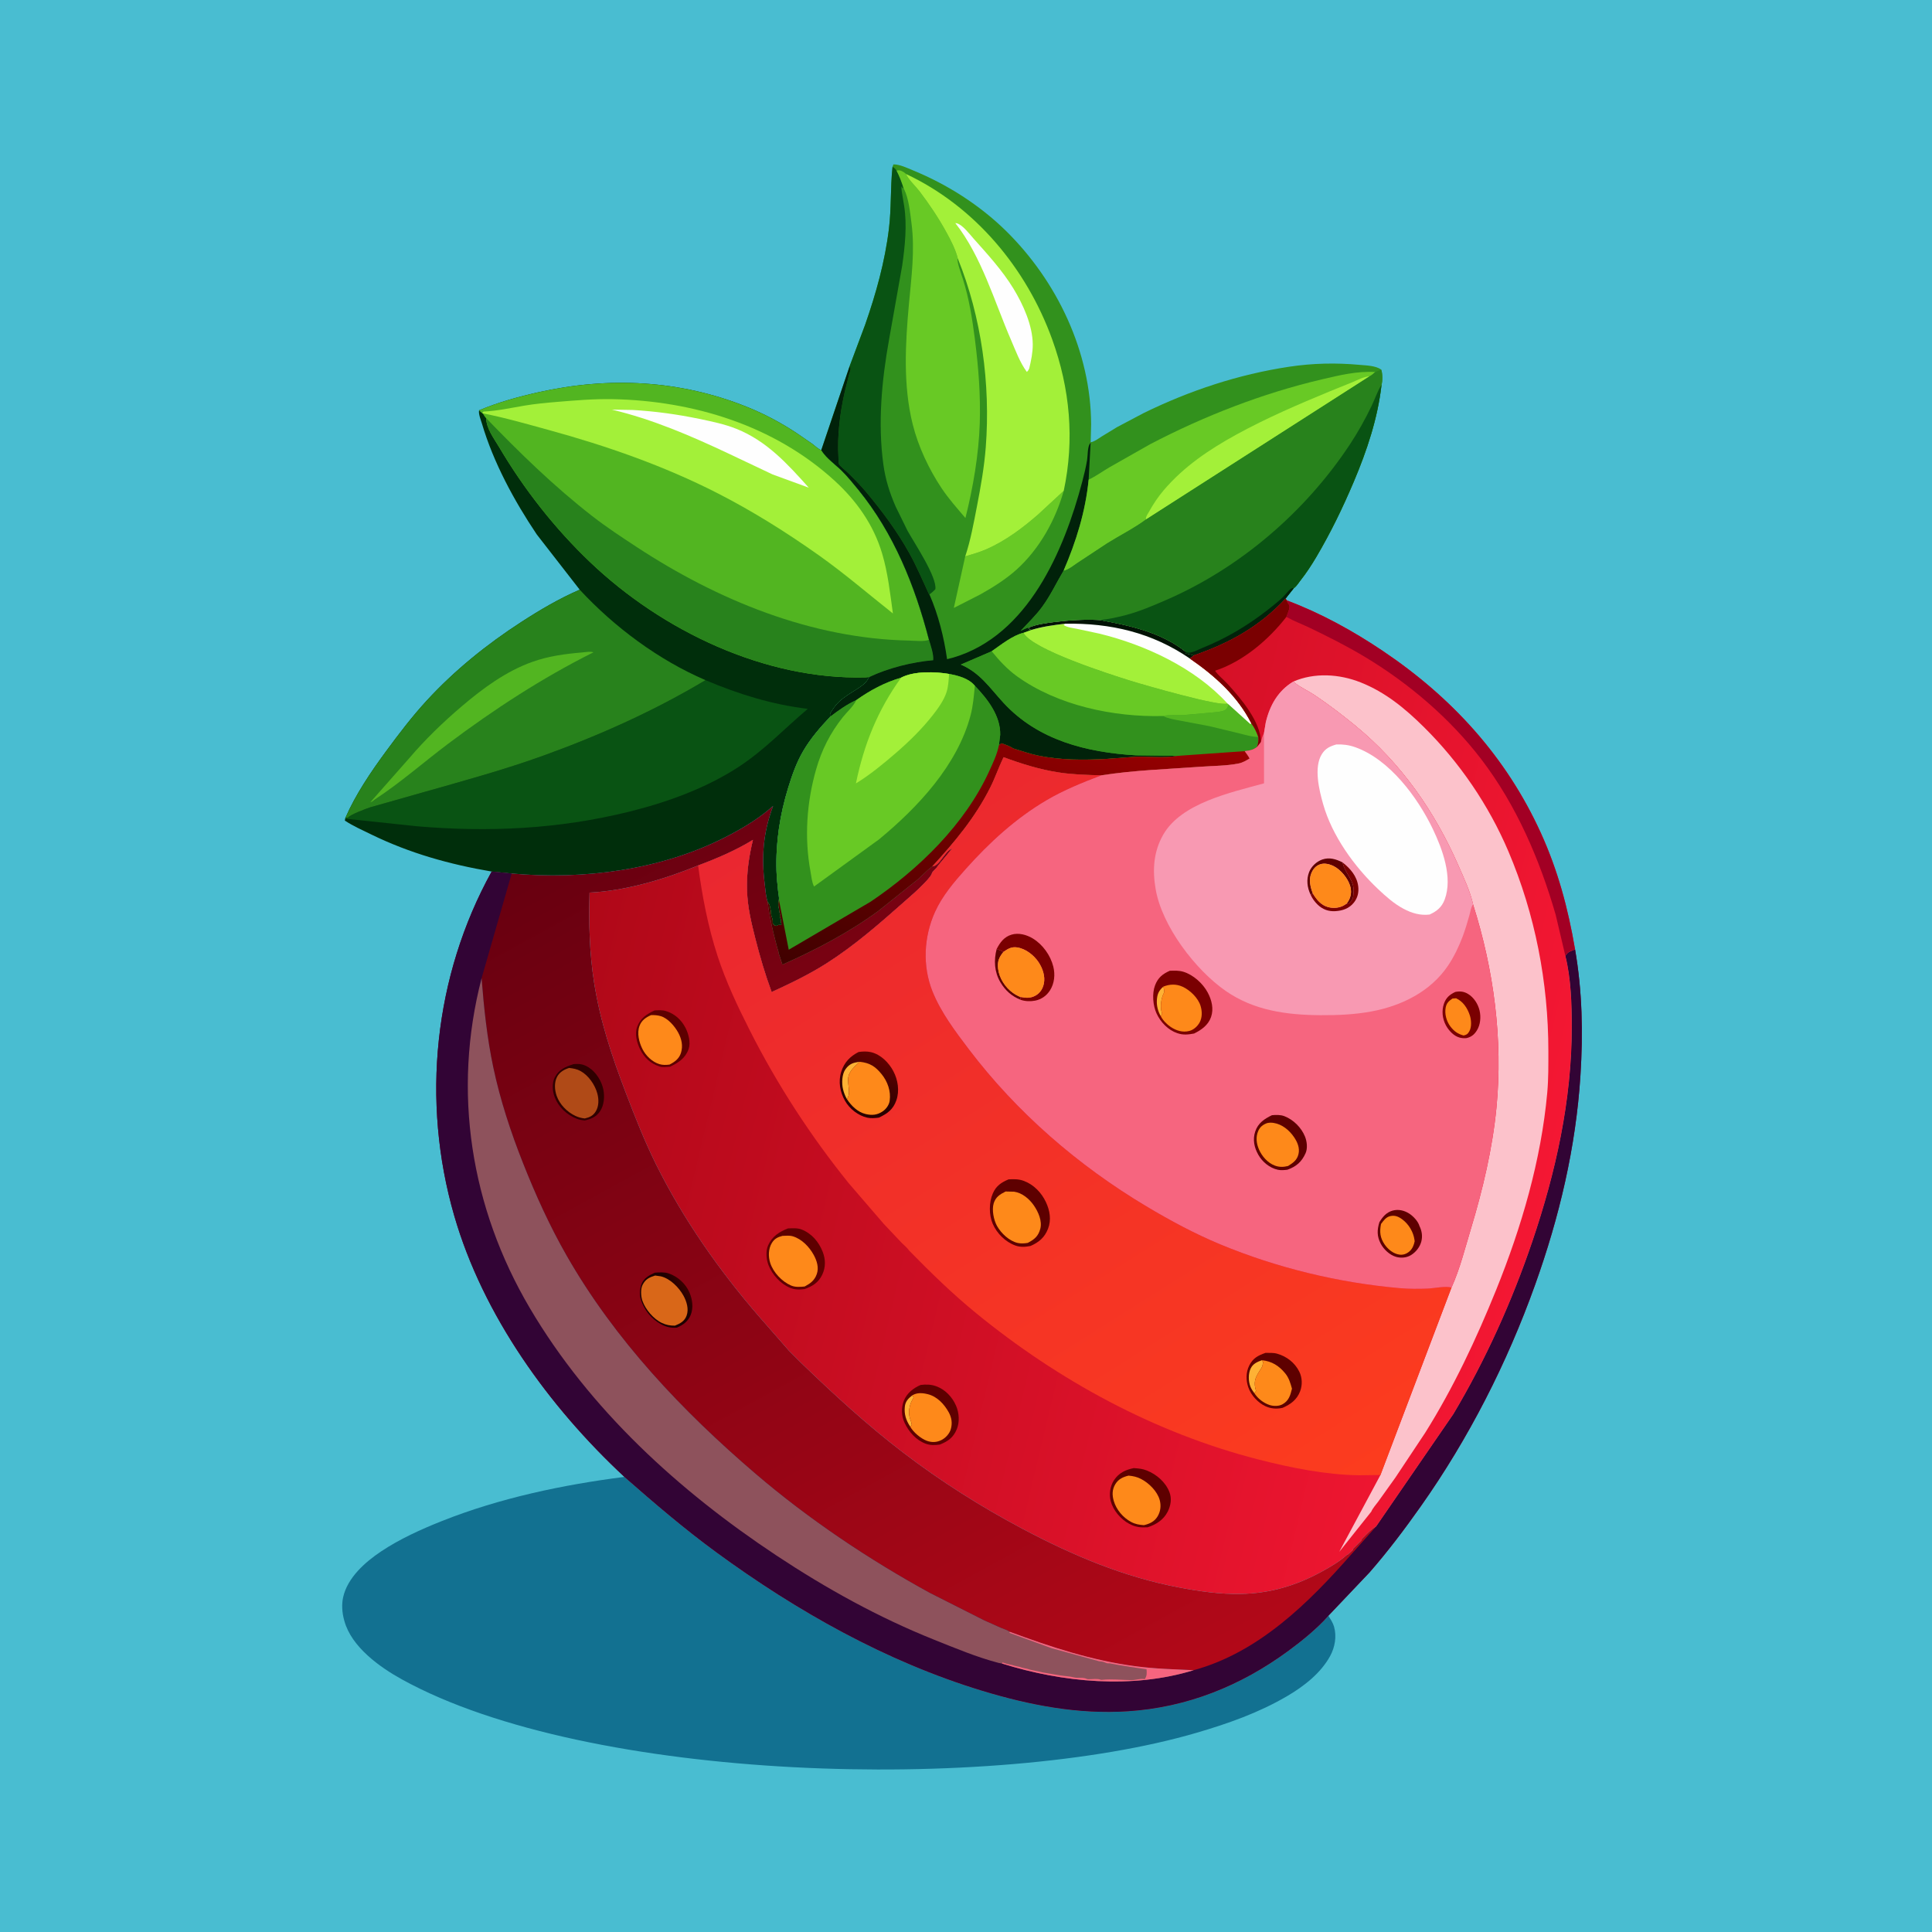 <svg version="1.1" xmlns="http://www.w3.org/2000/svg" style="display: block;" viewBox="0 0 2048 2048" width="1024" height="1024">
<defs>
	<linearGradient id="Gradient1" gradientUnits="userSpaceOnUse" x1="997.507" y1="1080.35" x2="1122.89" y2="726.51">
		<stop class="stop0" offset="0" stop-opacity="1" stop-color="rgb(64,1,0)"/>
		<stop class="stop1" offset="1" stop-opacity="1" stop-color="rgb(155,0,1)"/>
	</linearGradient>
	<linearGradient id="Gradient2" gradientUnits="userSpaceOnUse" x1="666.471" y1="860.467" x2="1189" y2="1815.82">
		<stop class="stop0" offset="0" stop-opacity="1" stop-color="rgb(104,0,16)"/>
		<stop class="stop1" offset="1" stop-opacity="1" stop-color="rgb(178,8,24)"/>
	</linearGradient>
	<linearGradient id="Gradient3" gradientUnits="userSpaceOnUse" x1="726.294" y1="1365.93" x2="716.776" y2="1372.32">
		<stop class="stop0" offset="0" stop-opacity="1" stop-color="rgb(55,0,0)"/>
		<stop class="stop1" offset="1" stop-opacity="1" stop-color="rgb(29,0,1)"/>
	</linearGradient>
	<linearGradient id="Gradient4" gradientUnits="userSpaceOnUse" x1="611.595" y1="1003.34" x2="1644.18" y2="1249.04">
		<stop class="stop0" offset="0" stop-opacity="1" stop-color="rgb(176,8,24)"/>
		<stop class="stop1" offset="1" stop-opacity="1" stop-color="rgb(244,23,51)"/>
	</linearGradient>
	<linearGradient id="Gradient5" gradientUnits="userSpaceOnUse" x1="1397.58" y1="1600.98" x2="903.009" y2="816.495">
		<stop class="stop0" offset="0" stop-opacity="1" stop-color="rgb(252,60,30)"/>
		<stop class="stop1" offset="1" stop-opacity="1" stop-color="rgb(234,39,48)"/>
	</linearGradient>
	<linearGradient id="Gradient6" gradientUnits="userSpaceOnUse" x1="914.461" y1="1166.37" x2="933.972" y2="1121.32">
		<stop class="stop0" offset="0" stop-opacity="1" stop-color="rgb(42,0,0)"/>
		<stop class="stop1" offset="1" stop-opacity="1" stop-color="rgb(98,0,0)"/>
	</linearGradient>
</defs>
<path transform="translate(0,0)" fill="rgb(73,189,209)" d="M -0 -0 L 2048 0 L 2048 2048 L -0 2048 L -0 -0 z"/>
<path transform="translate(0,0)" fill="rgb(18,113,145)" d="M 661.908 1565.56 C 693.622 1593.37 725.292 1620.5 759.376 1645.46 C 844.641 1707.89 939.389 1761.3 1040.8 1792.15 C 1091.41 1807.54 1142.62 1817.47 1195.71 1814 C 1258.37 1809.9 1315.09 1787.1 1365.5 1750.08 C 1380.36 1739.17 1395.88 1726.58 1408.16 1712.74 C 1410.41 1716.41 1412.98 1720.22 1414.16 1724.39 C 1417.09 1734.79 1415.07 1746.19 1409.98 1755.5 C 1399.93 1773.86 1381.88 1787.75 1364.13 1798.13 C 1334.1 1815.69 1302.04 1826.95 1268.79 1836.71 C 1053.01 1900.06 624.515 1889.76 426.062 1780.23 C 402.391 1767.17 372.693 1745.89 365.095 1718.44 L 364.712 1717 C 362.651 1709.58 362.046 1700.86 363.712 1693.28 C 368.293 1672.43 387.048 1655.87 404.041 1644.53 C 423.75 1631.37 446.57 1621.04 468.56 1612.31 C 529.886 1587.95 596.591 1573.93 661.908 1565.56 z"/>
<path transform="translate(0,0)" fill="rgb(0,46,11)" d="M 507.845 434.972 C 527.857 426.491 549.392 420.597 570.58 415.836 C 645.365 399.033 720.984 402.681 792.433 431.585 C 811.141 439.153 829.169 448.819 845.915 460.061 L 861.3 470.679 C 863.838 472.556 867.666 476.39 870.602 477.114 L 871.358 478.331 C 876.124 485.699 886.148 492.943 892.479 499.233 C 898.708 505.423 904.335 512.36 909.884 519.163 C 947.595 565.399 969.864 620.956 984.756 678.208 C 986.603 684.483 989.845 693.44 989.219 699.848 C 967.111 701.727 941.634 708.112 921.496 717.65 C 919.843 720.461 918.192 723.368 915.591 725.412 C 903.723 734.738 891.336 738.722 882.622 752.244 C 880.872 754.959 879.314 756.316 880.156 759.654 C 869.502 770.985 859.424 782.513 851.523 795.998 C 844.442 808.083 839.81 821.212 835.69 834.537 C 826.724 863.538 822.227 892.664 823.121 923.081 C 823.338 930.448 824.165 937.773 824.902 945.102 C 825.159 947.659 826.052 951.307 825.687 953.809 L 825.519 954.839 C 825.106 957.495 824.894 959.338 825.5 962 C 825.82 963.405 826.005 964.694 826.152 966.129 C 826.271 967.282 826.804 968.358 827 969.5 L 826.842 970.677 C 826.664 972.489 827.244 973.407 828 975 L 827.755 977 L 828.5 980 L 828 980.51 C 825.618 980.51 825.048 980.145 823 981.51 C 820.359 980.985 820.561 980.751 819 978.5 L 819.066 977.159 C 819.132 973.931 817.645 971.542 817.155 968.5 L 817.126 967.084 C 817.082 965.489 816.805 964.527 816.488 963 L 816.151 961.058 C 815.751 958.897 814.912 957.628 813.682 955.839 C 811.783 950.039 811.442 943.548 810.679 937.5 C 806.958 907.991 809.077 882.23 819.528 854.35 L 814.354 858.729 C 800.779 869.987 784.53 879.466 768.83 887.464 C 700.38 922.334 618.348 932.838 542.407 925.975 L 521.181 923.882 C 476.405 916.225 434.514 904.533 393.508 884.547 C 384.139 879.981 374.241 875.602 365.551 869.857 L 365.924 867.817 L 366.107 867.068 C 376.812 842.352 393.222 818.146 409.191 796.456 C 422.864 777.885 436.855 759.477 452.49 742.5 C 481.961 710.498 516.15 682.943 552.618 659.332 C 572.497 646.461 592.762 634.513 614.515 625.1 L 568.986 566.525 C 545.015 530.784 523.105 490.423 510.89 449.065 C 509.719 445.098 507.056 438.915 507.845 434.972 z"/>
<path transform="translate(0,0)" fill="rgb(9,83,19)" d="M 747.855 720.995 C 782.938 735.873 818.342 746.854 856.294 751.413 C 831.589 772.24 810.277 795.157 782.904 812.984 C 747.828 835.827 706.58 850.637 666.156 860.6 C 591.859 878.911 517.945 882.383 441.947 875.87 L 365.924 867.817 L 366.107 867.068 L 368.914 866.672 C 371.342 863.419 388.185 857.197 392.507 855.765 L 447.475 840.183 C 490.795 827.887 534.582 815.98 576.946 800.64 C 636.033 779.245 693.888 753.309 747.855 720.995 z"/>
<path transform="translate(0,0)" fill="rgb(40,130,28)" d="M 614.515 625.1 C 651.336 664.81 697.946 699.486 747.855 720.995 C 693.888 753.309 636.033 779.245 576.946 800.64 C 534.582 815.98 490.795 827.887 447.475 840.183 L 392.507 855.765 C 388.185 857.197 371.342 863.419 368.914 866.672 L 366.107 867.068 C 376.812 842.352 393.222 818.146 409.191 796.456 C 422.864 777.885 436.855 759.477 452.49 742.5 C 481.961 710.498 516.15 682.943 552.618 659.332 C 572.497 646.461 592.762 634.513 614.515 625.1 z"/>
<path transform="translate(0,0)" fill="rgb(82,181,33)" d="M 617.455 691.587 C 620.963 691.253 625.777 690.308 629.054 691.5 C 575.048 718.448 523.524 752.021 475.256 788.266 C 449.445 807.648 424.529 829.667 397.562 847.288 C 395.883 848.677 394.571 849.793 392.5 850.527 L 433.467 804.106 C 450.478 784.105 469.652 765.555 489.647 748.568 C 511.998 729.58 536.219 711.704 564.055 701.69 C 581.26 695.501 599.322 693.082 617.455 691.587 z"/>
<path transform="translate(0,0)" fill="rgb(82,181,33)" d="M 507.845 434.972 C 527.857 426.491 549.392 420.597 570.58 415.836 C 645.365 399.033 720.984 402.681 792.433 431.585 C 811.141 439.153 829.169 448.819 845.915 460.061 L 861.3 470.679 C 863.838 472.556 867.666 476.39 870.602 477.114 L 871.358 478.331 C 876.124 485.699 886.148 492.943 892.479 499.233 C 898.708 505.423 904.335 512.36 909.884 519.163 C 947.595 565.399 969.864 620.956 984.756 678.208 C 986.603 684.483 989.845 693.44 989.219 699.848 C 967.111 701.727 941.634 708.112 921.496 717.65 L 917.484 718.034 C 810.891 720.917 701.929 668.595 625.787 596.121 C 588.163 560.309 555.544 518.677 529.129 474 C 523.549 464.562 515.626 454.463 515.319 443.215 C 514.326 442.724 512.429 439.217 511.689 438.14 L 511.1 437.86 C 509.835 437.149 508.876 435.985 507.845 434.972 z"/>
<path transform="translate(0,0)" fill="rgb(40,130,28)" d="M 515.319 443.215 C 551.02 480.195 587.205 515.52 627.886 547.149 C 642.955 558.864 659.051 569.444 675 579.908 C 760.702 636.135 860.177 676.984 963.872 679.042 C 969.528 679.154 979.728 680.43 984.756 678.208 C 986.603 684.483 989.845 693.44 989.219 699.848 C 967.111 701.727 941.634 708.112 921.496 717.65 L 917.484 718.034 C 810.891 720.917 701.929 668.595 625.787 596.121 C 588.163 560.309 555.544 518.677 529.129 474 C 523.549 464.562 515.626 454.463 515.319 443.215 z"/>
<path transform="translate(0,0)" fill="rgb(163,240,57)" d="M 511.1 437.86 L 512.533 436.271 C 527.039 435.634 541.623 432.383 555.938 429.984 C 567.289 428.081 579.073 426.973 590.555 426.024 C 609.973 424.418 629.946 422.732 649.443 423.119 C 734.921 424.816 820.625 450.986 884.705 509.563 C 907.972 530.832 925.953 556.167 935.06 586.634 C 941.241 607.311 943.566 628.981 946.514 650.299 C 920.225 629.464 894.751 607.543 867.34 588.171 C 833.417 564.197 798.085 541.994 761.094 523.066 C 704.018 493.86 642.957 472.588 581.237 455.692 C 558.161 449.375 535.185 442.728 511.689 438.14 L 511.1 437.86 z"/>
<path transform="translate(0,0)" fill="rgb(254,254,254)" d="M 648.53 434.199 L 670.452 434.578 C 694.182 435.904 718.022 439.196 741.276 444.028 C 754.478 446.772 768.049 449.555 780.606 454.576 C 812.777 467.439 834.805 491.771 857.351 516.965 L 819 502.932 L 772.291 480.802 C 732.344 461.989 691.63 444.405 648.53 434.199 z"/>
<path transform="translate(0,0)" fill="rgb(50,145,29)" d="M 946.126 176.853 L 947.026 174.247 C 953.821 174.193 961.839 178.132 968.111 180.71 C 1004.11 195.501 1038.43 217.325 1066.25 244.629 C 1120.59 297.955 1156.39 373.11 1156.65 450 L 1156.17 468.828 C 1160.42 468.031 1164.18 465.019 1167.77 462.726 L 1184.23 452.701 L 1212.37 437.834 C 1260.98 414.021 1312.91 396.831 1366.5 388.764 C 1391.62 384.983 1416.28 384.468 1441.57 386.786 C 1448.41 387.414 1458.42 387.6 1464.08 391.779 C 1465.63 395.492 1465.73 403.97 1464.49 407.754 C 1460.5 443.345 1448.94 477.817 1435.03 510.676 C 1423.35 538.241 1410.6 564.562 1395.38 590.354 C 1390.22 599.088 1384.71 607.475 1378.44 615.457 C 1376.67 617.71 1374.5 621.152 1372.3 622.94 L 1371.59 623.345 L 1362.74 634.502 C 1335.23 664.071 1303.63 681.555 1265.71 694.637 L 1261.44 698.164 C 1287.68 716.257 1312.01 737.946 1326.47 766.793 C 1329.78 771.213 1332.02 775.972 1333.85 781.163 C 1334.26 785.24 1333.76 787.279 1332.74 791.117 L 1332.66 791.734 C 1328.22 795.091 1324.76 795.607 1319.45 796.231 C 1321.34 798.779 1323.15 801.23 1324.65 804.034 C 1320.93 806.257 1317.35 808.436 1313.05 809.309 C 1300.33 811.891 1286.17 811.793 1273.19 812.744 C 1238.2 815.308 1202.08 816.402 1167.46 821.875 C 1152.3 821.471 1137.23 821.115 1122.2 818.804 C 1102.09 815.709 1082.87 809.675 1063.84 802.66 L 1063.06 804.275 C 1058.28 814.37 1054.72 824.863 1049.65 834.921 C 1033.61 866.804 1012.15 892.345 988.268 918.432 L 987.04 919.337 C 980.487 924.257 975.275 930.683 968.712 935.5 L 931 965.667 C 899.419 988.682 865.082 1006.7 829.431 1022.47 L 825.372 1010.19 C 825.44 1008.69 824.322 1006.11 823.912 1004.59 L 820.062 989.56 C 817.446 978.383 815.136 967.235 813.682 955.839 C 814.912 957.628 815.751 958.897 816.151 961.058 L 816.488 963 C 816.805 964.527 817.082 965.489 817.126 967.084 L 817.155 968.5 C 817.645 971.542 819.132 973.931 819.066 977.159 L 819 978.5 C 820.561 980.751 820.359 980.985 823 981.51 C 825.048 980.145 825.618 980.51 828 980.51 L 828.5 980 L 827.755 977 L 828 975 C 827.244 973.407 826.664 972.489 826.842 970.677 L 827 969.5 C 826.804 968.358 826.271 967.282 826.152 966.129 C 826.005 964.694 825.82 963.405 825.5 962 C 824.894 959.338 825.106 957.495 825.519 954.839 L 825.687 953.809 C 826.052 951.307 825.159 947.659 824.902 945.102 C 824.165 937.773 823.338 930.448 823.121 923.081 C 822.227 892.664 826.724 863.538 835.69 834.537 C 839.81 821.212 844.442 808.083 851.523 795.998 C 859.424 782.513 869.502 770.985 880.156 759.654 C 879.314 756.316 880.872 754.959 882.622 752.244 C 891.336 738.722 903.723 734.738 915.591 725.412 C 918.192 723.368 919.843 720.461 921.496 717.65 C 941.634 708.112 967.111 701.727 989.219 699.848 C 989.845 693.44 986.603 684.483 984.756 678.208 C 969.864 620.956 947.595 565.399 909.884 519.163 C 904.335 512.36 898.708 505.423 892.479 499.233 C 886.148 492.943 876.124 485.699 871.358 478.331 L 870.602 477.114 L 900.632 388.208 L 917.082 344.251 C 928.649 311.084 938.052 277.489 942.302 242.529 C 944.923 220.967 943.809 199.417 946.001 177.987 L 946.126 176.853 z"/>
<path transform="translate(0,0)" fill="rgb(104,201,37)" d="M 1127.62 520.259 C 1118.74 551.493 1102.02 581.66 1077.81 603.607 C 1066.47 613.882 1052.38 622.781 1039 630.202 L 1011.1 644.433 L 1023.18 589.793 C 1031.11 587.38 1038.65 585.347 1046.27 581.956 C 1066.16 573.112 1084.18 559.6 1100.5 545.353 L 1127.62 520.259 z"/>
<path transform="translate(0,0)" fill="rgb(9,83,19)" d="M 946.126 176.853 C 948.163 178.031 949.092 178.843 950.369 180.822 C 953.547 186.965 955.795 192.795 957.828 199.423 L 956.986 199.471 L 955.51 197.5 C 955.485 199.393 955.758 201.283 955.919 203.17 L 958.403 218.105 C 961.689 238.782 959.284 260.93 956.379 281.5 L 942.402 360.188 C 934.658 403.276 930.423 448.632 936.38 492.208 C 938.573 508.254 943.016 522.33 949.5 537.147 L 961.965 562.523 C 968.74 574.853 993.591 611.844 991.5 624.671 C 989.492 626.664 987.546 628.483 985.258 630.169 L 984.838 629.988 C 977.984 615.284 971.673 600.167 963.73 586 C 950.85 563.027 935.606 542.474 918.788 522.283 C 912.602 514.856 905.831 507.971 898.934 501.21 C 896.276 498.604 891.194 494.886 889.307 491.854 C 888.769 490.99 888.86 486.11 888.792 484.942 C 887.44 461.973 890.291 438.8 895.264 416.408 L 899.955 397.511 C 900.392 395.843 901.768 392.496 901.676 391 C 901.614 390.008 900.98 389.139 900.632 388.208 L 917.082 344.251 C 928.649 311.084 938.052 277.489 942.302 242.529 C 944.923 220.967 943.809 199.417 946.001 177.987 L 946.126 176.853 z"/>
<path transform="translate(0,0)" fill="rgb(1,34,10)" d="M 900.632 388.208 C 900.98 389.139 901.614 390.008 901.676 391 C 901.768 392.496 900.392 395.843 899.955 397.511 L 895.264 416.408 C 890.291 438.8 887.44 461.973 888.792 484.942 C 888.86 486.11 888.769 490.99 889.307 491.854 C 891.194 494.886 896.276 498.604 898.934 501.21 C 905.831 507.971 912.602 514.856 918.788 522.283 C 935.606 542.474 950.85 563.027 963.73 586 C 971.673 600.167 977.984 615.284 984.838 629.988 L 985.258 630.169 C 994.587 651.423 1000.73 675.798 1003.93 698.76 L 1010.5 697.053 C 1089.76 673.666 1128.03 583.529 1147.26 510.5 C 1149.24 502.951 1151.13 495.281 1152.38 487.571 C 1153.13 482.926 1152.75 474.112 1155.29 470.338 L 1156.1 469.441 L 1154.01 508.467 C 1150.71 542.162 1140.78 574.04 1127.42 605.025 C 1119.71 617.921 1113.62 631.237 1104.63 643.431 C 1097.77 652.745 1089.7 660.334 1081.91 668.772 C 1084.32 667.712 1087.99 665.556 1090.51 665.233 L 1091.53 667.405 L 1093.71 667.642 L 1084.93 670.843 C 1073.74 673.348 1060.71 683.781 1051.24 690.369 L 1018.49 704.482 C 1038.88 713.145 1049.13 729.132 1063.65 744.905 C 1100.4 784.83 1151.87 797.58 1204.4 800.697 L 1248.47 801.24 C 1234.1 803.739 1218.07 801.813 1203.5 802.193 L 1172.99 804.481 C 1148.68 805.82 1124.45 805.881 1100.5 800.964 C 1091.4 799.094 1083.07 796.059 1074.21 793.431 C 1070.34 790.904 1065.89 789.3 1061.5 787.954 L 1058.87 790.001 L 1060.25 778.981 C 1060.76 758.805 1046.77 740.88 1033.38 726.929 C 1026.83 719.025 1015.72 716.217 1006.06 714.416 C 991.252 711.894 968.743 711.216 955.227 718.362 C 937.781 723.468 922.453 731.71 907.647 742.189 C 897.976 746.451 888.549 753.269 880.156 759.654 C 879.314 756.316 880.872 754.959 882.622 752.244 C 891.336 738.722 903.723 734.738 915.591 725.412 C 918.192 723.368 919.843 720.461 921.496 717.65 C 941.634 708.112 967.111 701.727 989.219 699.848 C 989.845 693.44 986.603 684.483 984.756 678.208 C 969.864 620.956 947.595 565.399 909.884 519.163 C 904.335 512.36 898.708 505.423 892.479 499.233 C 886.148 492.943 876.124 485.699 871.358 478.331 L 870.602 477.114 L 900.632 388.208 z"/>
<path transform="translate(0,0)" fill="rgb(104,201,37)" d="M 1154.01 508.467 C 1161.45 504.94 1168.66 499.77 1175.75 495.539 L 1219.17 470.898 C 1276.47 440.98 1338.32 416.895 1401.3 402.129 C 1419.71 397.811 1438.84 393.149 1457.89 394.371 C 1456.2 395.69 1453.79 398.161 1451.85 398.89 L 1214.86 550.643 C 1202.19 560.039 1187.15 567.523 1173.71 575.95 L 1142.14 596.772 C 1138.09 599.443 1132.3 604.344 1127.42 605.025 C 1140.78 574.04 1150.71 542.162 1154.01 508.467 z"/>
<path transform="translate(0,0)" fill="rgb(163,240,57)" d="M 1214.86 550.643 L 1214.73 549.798 C 1214.7 547.341 1216.89 544.424 1218.05 542.346 C 1222.64 534.151 1227.57 526.693 1233.67 519.546 C 1255.08 494.445 1282.01 476.352 1310.65 460.641 C 1342.83 442.991 1376.44 428.537 1410.32 414.56 L 1433.65 405.124 C 1439.67 402.552 1445.21 399.417 1451.85 398.89 L 1214.86 550.643 z"/>
<path transform="translate(0,0)" fill="rgb(104,201,37)" d="M 950.369 180.822 C 953.512 180.11 954.847 180.701 957.692 182.314 C 958.706 182.888 959.587 183.701 960.463 184.456 C 962.89 190.361 970.499 197.271 974.526 202.55 C 985.188 216.524 995.084 231.352 1003.52 246.783 C 1008.07 255.104 1013.05 264.767 1015.29 273.996 C 1013.56 275.934 1019.66 292.467 1020.78 296 C 1027.26 316.384 1030.72 338.331 1033.42 359.5 C 1037.2 389.198 1039.54 418.516 1038.6 448.5 C 1037.57 481.519 1031.45 517.153 1023.39 549.133 C 1014.71 538.91 1005.76 528.914 998.28 517.74 C 984.722 497.484 973.394 473.417 967.5 449.775 C 957.188 408.412 959.68 364.155 963.526 322.159 C 966.152 293.481 969.979 265.297 966.197 236.5 C 964.692 225.043 963.406 210.602 958.278 200.302 L 957.828 199.423 C 955.795 192.795 953.547 186.965 950.369 180.822 z"/>
<path transform="translate(0,0)" fill="rgb(163,240,57)" d="M 960.463 184.456 C 1033.59 218.831 1088.14 284.48 1115.38 359.802 C 1134.23 411.893 1139.19 465.926 1127.62 520.259 L 1100.5 545.353 C 1084.18 559.6 1066.16 573.112 1046.27 581.956 C 1038.65 585.347 1031.11 587.38 1023.18 589.793 C 1028.79 573.095 1032.2 554.305 1035.55 537 C 1039.61 516.024 1043.33 495.198 1044.97 473.87 C 1050.08 407.402 1040.45 335.904 1015.29 273.996 C 1013.05 264.767 1008.07 255.104 1003.52 246.783 C 995.084 231.352 985.188 216.524 974.526 202.55 C 970.499 197.271 962.89 190.361 960.463 184.456 z"/>
<path transform="translate(0,0)" fill="rgb(254,254,254)" d="M 1012.68 236.5 L 1014.3 236.705 C 1020.49 238.397 1027.7 248.065 1031.98 252.864 C 1046.92 269.625 1062.53 286.66 1074.26 305.87 C 1084.55 322.728 1094.61 344.934 1094.76 365 C 1094.82 373.711 1093.05 382.139 1091.02 390.553 C 1090.24 392.324 1089.98 392.881 1088.5 394.228 C 1081.2 384.434 1076.48 371.39 1071.66 360.246 C 1054.06 319.559 1040.34 271.497 1012.68 236.5 z"/>
<path transform="translate(0,0)" fill="rgb(50,145,29)" d="M 1090.51 665.233 C 1098.79 661.816 1109.05 660.435 1117.88 659.343 C 1133.98 657.353 1149.7 656.452 1165.88 657.263 C 1197.84 663.085 1230.63 670.121 1256.86 690.824 L 1256.56 692.511 L 1265.71 694.637 L 1261.44 698.164 C 1287.68 716.257 1312.01 737.946 1326.47 766.793 C 1329.78 771.213 1332.02 775.972 1333.85 781.163 C 1334.26 785.24 1333.76 787.279 1332.74 791.117 L 1332.66 791.734 C 1328.22 795.091 1324.76 795.607 1319.45 796.231 L 1248.47 801.24 L 1204.4 800.697 C 1151.87 797.58 1100.4 784.83 1063.65 744.905 C 1049.13 729.132 1038.88 713.145 1018.49 704.482 L 1051.24 690.369 C 1060.71 683.781 1073.74 673.348 1084.93 670.843 L 1093.71 667.642 L 1091.53 667.405 L 1090.51 665.233 z"/>
<path transform="translate(0,0)" fill="rgb(82,181,33)" d="M 1232.81 759.003 C 1239.49 757.407 1248.06 758.288 1255 757.961 L 1283.85 755.4 C 1288.29 754.877 1293.9 754.781 1298 753.03 C 1300.64 751.902 1301.49 749.209 1302.47 746.755 L 1325.39 767.462 L 1326.47 766.793 C 1329.78 771.213 1332.02 775.972 1333.85 781.163 C 1327.25 781.255 1320.93 779.194 1314.57 777.622 L 1282 769.762 L 1250.56 763.835 C 1244.59 762.682 1238.26 761.767 1232.81 759.003 z"/>
<path transform="translate(0,0)" fill="rgb(104,201,37)" d="M 1084.93 670.843 C 1094.24 688.635 1176.95 714.926 1198.23 721.585 C 1210.82 725.526 1293.54 749.507 1301.15 745.734 L 1302.47 746.755 C 1301.49 749.209 1300.64 751.902 1298 753.03 C 1293.9 754.781 1288.29 754.877 1283.85 755.4 L 1255 757.961 C 1248.06 758.288 1239.49 757.407 1232.81 759.003 C 1180.36 760.356 1120.96 747.818 1078 716.864 C 1067.9 709.59 1059.04 700.016 1051.24 690.369 C 1060.71 683.781 1073.74 673.348 1084.93 670.843 z"/>
<path transform="translate(0,0)" fill="rgb(163,240,57)" d="M 1090.51 665.233 C 1098.79 661.816 1109.05 660.435 1117.88 659.343 C 1133.98 657.353 1149.7 656.452 1165.88 657.263 C 1197.84 663.085 1230.63 670.121 1256.86 690.824 L 1256.56 692.511 L 1265.71 694.637 L 1261.44 698.164 C 1287.68 716.257 1312.01 737.946 1326.47 766.793 L 1325.39 767.462 L 1302.47 746.755 L 1301.15 745.734 C 1293.54 749.507 1210.82 725.526 1198.23 721.585 C 1176.95 714.926 1094.24 688.635 1084.93 670.843 L 1093.71 667.642 L 1091.53 667.405 L 1090.51 665.233 z"/>
<path transform="translate(0,0)" fill="rgb(254,254,254)" d="M 1090.51 665.233 C 1098.79 661.816 1109.05 660.435 1117.88 659.343 C 1133.98 657.353 1149.7 656.452 1165.88 657.263 C 1197.84 663.085 1230.63 670.121 1256.86 690.824 L 1256.56 692.511 L 1265.71 694.637 L 1261.44 698.164 C 1287.68 716.257 1312.01 737.946 1326.47 766.793 L 1325.39 767.462 L 1302.47 746.755 L 1301.15 745.734 C 1266.83 708.079 1214.08 683.525 1165.25 671.65 L 1141.61 666.585 C 1137.22 665.715 1131.26 665.07 1127.5 662.593 L 1129.03 661.148 C 1116.88 662.625 1105.47 664.099 1093.71 667.642 L 1091.53 667.405 L 1090.51 665.233 z"/>
<path transform="translate(0,0)" fill="rgb(2,18,5)" d="M 1090.51 665.233 C 1098.79 661.816 1109.05 660.435 1117.88 659.343 C 1133.98 657.353 1149.7 656.452 1165.88 657.263 C 1197.84 663.085 1230.63 670.121 1256.86 690.824 L 1256.56 692.511 L 1265.71 694.637 L 1261.44 698.164 C 1221.26 670.573 1177.21 660.307 1129.03 661.148 C 1116.88 662.625 1105.47 664.099 1093.71 667.642 L 1091.53 667.405 L 1090.51 665.233 z"/>
<path transform="translate(0,0)" fill="rgb(40,130,28)" d="M 1464.08 391.779 C 1465.63 395.492 1465.73 403.97 1464.49 407.754 C 1460.5 443.345 1448.94 477.817 1435.03 510.676 C 1423.35 538.241 1410.6 564.562 1395.38 590.354 C 1390.22 599.088 1384.71 607.475 1378.44 615.457 C 1376.67 617.71 1374.5 621.152 1372.3 622.94 L 1371.59 623.345 L 1362.74 634.502 C 1335.23 664.071 1303.63 681.555 1265.71 694.637 L 1256.56 692.511 L 1256.86 690.824 C 1230.63 670.121 1197.84 663.085 1165.88 657.263 C 1149.7 656.452 1133.98 657.353 1117.88 659.343 C 1109.05 660.435 1098.79 661.816 1090.51 665.233 C 1087.99 665.556 1084.32 667.712 1081.91 668.772 C 1089.7 660.334 1097.77 652.745 1104.63 643.431 C 1113.62 631.237 1119.71 617.921 1127.42 605.025 C 1132.3 604.344 1138.09 599.443 1142.14 596.772 L 1173.71 575.95 C 1187.15 567.523 1202.19 560.039 1214.86 550.643 L 1451.85 398.89 C 1453.79 398.161 1456.2 395.69 1457.89 394.371 L 1464.08 391.779 z"/>
<path transform="translate(0,0)" fill="rgb(9,83,19)" d="M 1165.88 657.263 C 1175.22 656.395 1183.91 654.472 1193 652.104 C 1207.86 648.236 1221.94 642.162 1236 636.072 C 1314.5 602.072 1383.59 542.655 1430.79 471.334 C 1439.4 458.333 1447.19 444.416 1453.92 430.359 C 1457.34 423.233 1460 415.234 1464.04 408.488 L 1464.49 407.754 C 1460.5 443.345 1448.94 477.817 1435.03 510.676 C 1423.35 538.241 1410.6 564.562 1395.38 590.354 C 1390.22 599.088 1384.71 607.475 1378.44 615.457 C 1376.67 617.71 1374.5 621.152 1372.3 622.94 L 1371.59 623.345 L 1362.74 634.502 C 1335.23 664.071 1303.63 681.555 1265.71 694.637 L 1256.56 692.511 L 1256.86 690.824 C 1230.63 670.121 1197.84 663.085 1165.88 657.263 z"/>
<path transform="translate(0,0)" fill="rgb(1,34,10)" d="M 1256.86 690.824 L 1258.17 691.776 C 1263.1 692.682 1269.41 688.904 1274 687.07 C 1299.48 676.879 1322.57 663.157 1344.21 646.189 C 1349.59 641.968 1354.99 637.621 1359.99 632.948 C 1362.17 630.906 1366.57 624.906 1368.93 623.827 C 1369.75 623.454 1370.7 623.505 1371.59 623.345 L 1362.74 634.502 C 1335.23 664.071 1303.63 681.555 1265.71 694.637 L 1256.56 692.511 L 1256.86 690.824 z"/>
<path transform="translate(0,0)" fill="rgb(50,145,29)" d="M 955.227 718.362 C 968.743 711.216 991.252 711.894 1006.06 714.416 C 1015.72 716.217 1026.83 719.025 1033.38 726.929 C 1046.77 740.88 1060.76 758.805 1060.25 778.981 L 1058.87 790.001 L 1061.5 787.954 C 1065.89 789.3 1070.34 790.904 1074.21 793.431 C 1083.07 796.059 1091.4 799.094 1100.5 800.964 C 1124.45 805.881 1148.68 805.82 1172.99 804.481 L 1203.5 802.193 C 1218.07 801.813 1234.1 803.739 1248.47 801.24 L 1319.45 796.231 C 1321.34 798.779 1323.15 801.23 1324.65 804.034 C 1320.93 806.257 1317.35 808.436 1313.05 809.309 C 1300.33 811.891 1286.17 811.793 1273.19 812.744 C 1238.2 815.308 1202.08 816.402 1167.46 821.875 C 1152.3 821.471 1137.23 821.115 1122.2 818.804 C 1102.09 815.709 1082.87 809.675 1063.84 802.66 L 1063.06 804.275 C 1058.28 814.37 1054.72 824.863 1049.65 834.921 C 1033.61 866.804 1012.15 892.345 988.268 918.432 L 987.04 919.337 C 980.487 924.257 975.275 930.683 968.712 935.5 L 931 965.667 C 899.419 988.682 865.082 1006.7 829.431 1022.47 L 825.372 1010.19 C 825.44 1008.69 824.322 1006.11 823.912 1004.59 L 820.062 989.56 C 817.446 978.383 815.136 967.235 813.682 955.839 C 814.912 957.628 815.751 958.897 816.151 961.058 L 816.488 963 C 816.805 964.527 817.082 965.489 817.126 967.084 L 817.155 968.5 C 817.645 971.542 819.132 973.931 819.066 977.159 L 819 978.5 C 820.561 980.751 820.359 980.985 823 981.51 C 825.048 980.145 825.618 980.51 828 980.51 L 828.5 980 L 827.755 977 L 828 975 C 827.244 973.407 826.664 972.489 826.842 970.677 L 827 969.5 C 826.804 968.358 826.271 967.282 826.152 966.129 C 826.005 964.694 825.82 963.405 825.5 962 C 824.894 959.338 825.106 957.495 825.519 954.839 L 825.687 953.809 C 826.052 951.307 825.159 947.659 824.902 945.102 C 824.165 937.773 823.338 930.448 823.121 923.081 C 822.227 892.664 826.724 863.538 835.69 834.537 C 839.81 821.212 844.442 808.083 851.523 795.998 C 859.424 782.513 869.502 770.985 880.156 759.654 C 888.549 753.269 897.976 746.451 907.647 742.189 C 922.453 731.71 937.781 723.468 955.227 718.362 z"/>
<path transform="translate(0,0)" fill="url(#Gradient1)" d="M 1058.87 790.001 L 1061.5 787.954 C 1065.89 789.3 1070.34 790.904 1074.21 793.431 C 1083.07 796.059 1091.4 799.094 1100.5 800.964 C 1124.45 805.881 1148.68 805.82 1172.99 804.481 L 1203.5 802.193 C 1218.07 801.813 1234.1 803.739 1248.47 801.24 L 1319.45 796.231 C 1321.34 798.779 1323.15 801.23 1324.65 804.034 C 1320.93 806.257 1317.35 808.436 1313.05 809.309 C 1300.33 811.891 1286.17 811.793 1273.19 812.744 C 1238.2 815.308 1202.08 816.402 1167.46 821.875 C 1152.3 821.471 1137.23 821.115 1122.2 818.804 C 1102.09 815.709 1082.87 809.675 1063.84 802.66 L 1063.06 804.275 C 1058.28 814.37 1054.72 824.863 1049.65 834.921 C 1033.61 866.804 1012.15 892.345 988.268 918.432 L 987.04 919.337 C 980.487 924.257 975.275 930.683 968.712 935.5 L 931 965.667 C 899.419 988.682 865.082 1006.7 829.431 1022.47 L 825.372 1010.19 C 825.44 1008.69 824.322 1006.11 823.912 1004.59 L 820.062 989.56 C 817.446 978.383 815.136 967.235 813.682 955.839 C 814.912 957.628 815.751 958.897 816.151 961.058 L 816.488 963 C 816.805 964.527 817.082 965.489 817.126 967.084 L 817.155 968.5 C 817.645 971.542 819.132 973.931 819.066 977.159 L 819 978.5 C 820.561 980.751 820.359 980.985 823 981.51 C 825.048 980.145 825.618 980.51 828 980.51 L 828.5 980 L 827.755 977 L 828 975 C 827.244 973.407 826.664 972.489 826.842 970.677 L 827 969.5 C 826.804 968.358 826.271 967.282 826.152 966.129 C 826.005 964.694 825.82 963.405 825.5 962 C 824.894 959.338 825.106 957.495 825.519 954.839 L 825.687 953.809 L 836.1 1006.76 L 922.748 955.943 C 973.627 921.671 1022.85 873.946 1048.63 817.415 C 1052.71 808.465 1056.98 799.708 1058.87 790.001 z"/>
<path transform="translate(0,0)" fill="rgb(104,201,37)" d="M 955.227 718.362 C 968.743 711.216 991.252 711.894 1006.06 714.416 C 1015.72 716.217 1026.83 719.025 1033.38 726.929 C 1032.4 737.23 1031.53 748.102 1028.89 758.123 C 1014.9 811.233 972.871 855.869 931.699 889.863 L 862.948 939.738 C 860.631 935.578 860.037 928.574 859.158 923.837 C 852.523 888.058 855.113 850.583 865.075 815.701 C 871.008 794.927 879.978 777.204 893.438 760.221 C 897.863 754.637 904.844 748.635 907.647 742.189 C 922.453 731.71 937.781 723.468 955.227 718.362 z"/>
<path transform="translate(0,0)" fill="rgb(163,240,57)" d="M 955.227 718.362 C 968.743 711.216 991.252 711.894 1006.06 714.416 C 1005.6 720.927 1005.32 727.828 1003.25 734.057 C 1000.39 742.63 994.453 750.845 988.943 757.898 C 977.413 772.66 963.721 786.045 949.563 798.278 C 936.388 809.662 922.175 821.393 907.301 830.453 C 915.927 788.772 930.262 753.003 955.227 718.362 z"/>
<path transform="translate(0,0)" fill="url(#Gradient2)" d="M 542.407 925.975 C 618.348 932.838 700.38 922.334 768.83 887.464 C 784.53 879.466 800.779 869.987 814.354 858.729 L 819.528 854.35 C 809.077 882.23 806.958 907.991 810.679 937.5 C 811.442 943.548 811.783 950.039 813.682 955.839 C 815.136 967.235 817.446 978.383 820.062 989.56 L 823.912 1004.59 C 824.322 1006.11 825.44 1008.69 825.372 1010.19 L 829.431 1022.47 C 865.082 1006.7 899.419 988.682 931 965.667 L 968.712 935.5 C 975.275 930.683 980.487 924.257 987.04 919.337 L 988.268 918.432 C 996.492 917.776 1001.58 901.552 1009.5 899.49 C 1007.4 901.539 1005.83 903.747 1004 906.005 L 1001.51 909 C 1000.4 910.609 999.046 911.75 998.005 913.25 C 996.851 914.913 994.991 916.611 994.005 918.25 C 992.384 920.944 989.548 922.646 988.02 925.25 L 987.626 926.5 C 985.982 929.937 982.191 933.696 979.582 936.444 C 972.874 943.509 965.535 949.737 958.253 956.181 C 932.084 979.336 905.703 1002.45 876.126 1021.25 C 857.561 1033.04 837.928 1042.46 817.979 1051.62 C 811.156 1033.19 805.554 1014.12 800.72 995.07 C 796.435 978.189 792.501 962.024 791.905 944.5 C 791.266 925.735 793.778 908.456 798.13 890.297 C 780.215 901.337 759.692 910.123 740.019 917.427 C 704.983 931.829 663.027 944.437 624.948 946.187 C 624.075 978.215 624.796 1009.59 629.73 1041.3 C 636.057 1081.98 648.597 1119.79 663.275 1158.1 C 673.093 1183.73 683.077 1209.32 695.283 1233.93 C 724.263 1292.37 761.992 1346.26 804.578 1395.5 L 836.371 1431.82 L 849.026 1444.5 C 883.636 1477.91 918.865 1510.3 957.128 1539.58 C 997.075 1570.16 1039.77 1597.2 1084.2 1620.72 C 1137.11 1648.74 1190.57 1671.46 1249.73 1682.75 C 1271.11 1686.83 1293.2 1690.03 1315.03 1689.63 C 1346.38 1689.05 1373.86 1680.89 1401.23 1665.89 C 1410.91 1660.58 1419.66 1655.49 1427.94 1648.09 L 1428.52 1648.11 L 1434.01 1643.01 L 1434.51 1641.5 L 1443.01 1633.01 C 1444.49 1630.48 1442.56 1632.35 1444.25 1630.71 C 1448.83 1626.3 1453.2 1621.12 1458.79 1618.06 L 1540.61 1499 C 1574.85 1441.6 1602.82 1379.39 1624.3 1316.13 C 1649.2 1242.79 1666.17 1166.4 1666.17 1088.63 C 1666.17 1064.47 1665.3 1036.7 1659.35 1013.24 C 1662.24 1008.75 1663.75 1008.93 1668.31 1006.88 L 1669.6 1006.27 C 1677.31 1050.67 1678.19 1095.11 1675.33 1140 C 1670.47 1216.35 1652.95 1290.18 1627.21 1362.09 C 1597.57 1444.89 1556.87 1524.8 1506.12 1596.71 C 1489.03 1620.92 1471.21 1644.58 1451.7 1666.89 L 1408.16 1712.74 C 1395.88 1726.58 1380.36 1739.17 1365.5 1750.08 C 1315.09 1787.1 1258.37 1809.9 1195.71 1814 C 1142.62 1817.47 1091.41 1807.54 1040.8 1792.15 C 939.389 1761.3 844.641 1707.89 759.376 1645.46 C 725.292 1620.5 693.622 1593.37 661.908 1565.56 C 581.977 1491.24 511.998 1394.31 481.472 1288.59 C 446.431 1167.23 459.864 1034.89 521.181 923.882 L 542.407 925.975 z"/>
<path transform="translate(0,0)" fill="url(#Gradient3)" d="M 694.147 1349.1 C 698.912 1348.73 704.429 1348.35 708.997 1349.93 C 718.649 1353.28 726.824 1360.78 730.899 1370.17 C 734.125 1377.61 735.243 1386.65 732.009 1394.25 C 729.193 1400.87 723.989 1404.61 717.551 1407.33 C 711.501 1407.98 705.776 1406.57 700.501 1403.61 C 690.074 1397.75 682.967 1388.74 679.263 1377.5 C 677.654 1372.62 678.193 1365.88 680.062 1361.12 C 682.553 1354.78 688.348 1351.7 694.147 1349.1 z"/>
<path transform="translate(0,0)" fill="rgb(217,103,24)" d="M 694.472 1352.11 L 700.5 1352.96 C 710.407 1355.28 719.817 1364.87 724.538 1373.51 C 727.879 1379.63 730.355 1387.64 727.874 1394.5 C 725.689 1400.54 721.046 1403.02 715.428 1405.25 C 710.466 1405.29 706.23 1404.56 701.707 1402.42 C 692.736 1398.18 684.232 1388.14 680.99 1378.9 C 679.372 1374.29 678.873 1366.44 681.167 1362 C 684.294 1355.95 688.173 1354.11 694.472 1352.11 z"/>
<path transform="translate(0,0)" fill="rgb(47,0,0)" d="M 607.986 1128.04 C 614.438 1127.48 618.633 1128.05 624.184 1131.61 C 631.907 1136.55 637.834 1146.1 639.592 1155.08 C 641.067 1162.6 640.358 1171.7 635.938 1178.18 C 631.908 1184.09 626.331 1186.33 619.702 1187.74 C 616.708 1187.42 614.126 1187 611.318 1185.88 C 600.909 1181.73 592.131 1173.71 588.027 1163.09 C 585.539 1156.65 584.917 1148.29 588.128 1142 C 592.363 1133.71 599.594 1130.71 607.986 1128.04 z"/>
<path transform="translate(0,0)" fill="rgb(176,74,23)" d="M 603.319 1132.06 C 607.645 1132.53 611.553 1133.23 615.424 1135.35 C 623.876 1139.99 630.73 1150 633.207 1159.19 C 634.855 1165.31 634.944 1172.57 631.54 1178.1 C 628.64 1182.81 625.094 1184.37 619.888 1185.62 C 616.301 1185.22 613.29 1184.45 610 1182.92 C 601.249 1178.85 593.285 1170.79 590.081 1161.6 C 587.88 1155.28 587.333 1147.61 590.515 1141.49 C 593.123 1136.47 598.131 1133.64 603.319 1132.06 z"/>
<path transform="translate(0,0)" fill="rgb(50,4,53)" d="M 521.181 923.882 L 542.407 925.975 L 510.516 1036.92 C 512.966 1068.46 516.319 1100.17 522.859 1131.16 C 530.248 1166.15 541.435 1200.13 554.6 1233.34 C 567.957 1267.04 582.699 1299.57 600.714 1331.07 C 651.769 1420.32 723.42 1495.9 801.128 1562.36 C 857.239 1610.35 921.116 1653.18 985.84 1688.58 L 1043.22 1717.57 L 1061.34 1725.66 C 1063.91 1726.75 1068.18 1727.96 1070.24 1729.71 C 1113.8 1745.87 1157.36 1760.15 1203.6 1766.27 C 1224.31 1769.01 1244.59 1769.54 1265.4 1770.45 C 1334.12 1751.75 1387.48 1699.05 1433.02 1647 L 1458.79 1618.06 L 1540.61 1499 C 1574.85 1441.6 1602.82 1379.39 1624.3 1316.13 C 1649.2 1242.79 1666.17 1166.4 1666.17 1088.63 C 1666.17 1064.47 1665.3 1036.7 1659.35 1013.24 C 1662.24 1008.75 1663.75 1008.93 1668.31 1006.88 L 1669.6 1006.27 C 1677.31 1050.67 1678.19 1095.11 1675.33 1140 C 1670.47 1216.35 1652.95 1290.18 1627.21 1362.09 C 1597.57 1444.89 1556.87 1524.8 1506.12 1596.71 C 1489.03 1620.92 1471.21 1644.58 1451.7 1666.89 L 1408.16 1712.74 C 1395.88 1726.58 1380.36 1739.17 1365.5 1750.08 C 1315.09 1787.1 1258.37 1809.9 1195.71 1814 C 1142.62 1817.47 1091.41 1807.54 1040.8 1792.15 C 939.389 1761.3 844.641 1707.89 759.376 1645.46 C 725.292 1620.5 693.622 1593.37 661.908 1565.56 C 581.977 1491.24 511.998 1394.31 481.472 1288.59 C 446.431 1167.23 459.864 1034.89 521.181 923.882 z"/>
<path transform="translate(0,0)" fill="rgb(142,82,92)" d="M 510.516 1036.92 C 512.966 1068.46 516.319 1100.17 522.859 1131.16 C 530.248 1166.15 541.435 1200.13 554.6 1233.34 C 567.957 1267.04 582.699 1299.57 600.714 1331.07 C 651.769 1420.32 723.42 1495.9 801.128 1562.36 C 857.239 1610.35 921.116 1653.18 985.84 1688.58 L 1043.22 1717.57 L 1061.34 1725.66 C 1063.91 1726.75 1068.18 1727.96 1070.24 1729.71 C 1113.8 1745.87 1157.36 1760.15 1203.6 1766.27 C 1224.31 1769.01 1244.59 1769.54 1265.4 1770.45 C 1200.15 1790.47 1126.56 1783.57 1062.11 1763.39 L 1058.81 1762.82 C 1035.38 1756.71 1012.45 1747.04 990 1738.07 C 931.427 1714.68 875.509 1683.66 823 1648.86 C 719.694 1580.38 625.044 1494.2 561.645 1386.64 C 498.845 1280.09 479.331 1157.22 510.516 1036.92 z"/>
<path transform="translate(0,0)" fill="rgb(246,101,127)" d="M 1062.11 1763.39 L 1062.72 1762.27 L 1065 1763 C 1066.57 1763.53 1067.92 1764.01 1069.56 1764.28 L 1073 1765 C 1074.57 1765.5 1075.92 1766.01 1077.56 1766.28 L 1081 1767 C 1082.57 1767.5 1083.92 1768.01 1085.56 1768.28 L 1089 1769 C 1090.57 1769.5 1091.92 1770.01 1093.56 1770.28 L 1102 1772 C 1105.28 1773.06 1108.65 1773.31 1112 1774 L 1124 1776 C 1128.36 1776.74 1133.84 1776.91 1138 1778 C 1142.21 1779.1 1146.16 1778.06 1150 1779 C 1151.51 1779.37 1152.1 1780.03 1153.77 1780.05 C 1157.54 1780.11 1162.76 1779.21 1166.28 1780.39 C 1167.57 1780.82 1166.9 1780.82 1168.23 1780.68 C 1178.52 1779.58 1189.24 1780.9 1199.5 1781 C 1203.54 1781.04 1207.64 1779.44 1212 1779.76 L 1213.5 1780 C 1215.85 1776.41 1215.76 1773.59 1215.37 1769.48 L 1204.34 1767.88 C 1201.64 1767.26 1198.99 1767.24 1196.31 1766.62 L 1186 1765 L 1176.75 1763.25 C 1174.91 1762.99 1174.07 1763.54 1172.26 1762.66 C 1170.72 1761.91 1169.47 1761.48 1167.75 1761.25 C 1166.33 1761.06 1165.32 1761.18 1163.95 1760.69 C 1162.09 1760.03 1163.3 1760.36 1161.01 1759.86 L 1114.59 1747.09 L 1071.29 1731.32 L 1070.13 1730.9 L 1070.24 1729.71 C 1113.8 1745.87 1157.36 1760.15 1203.6 1766.27 C 1224.31 1769.01 1244.59 1769.54 1265.4 1770.45 C 1200.15 1790.47 1126.56 1783.57 1062.11 1763.39 z"/>
<path transform="translate(0,0)" fill="url(#Gradient4)" d="M 1362.74 634.502 L 1364.14 636.475 C 1399.85 649.844 1434.06 668.673 1465.65 689.9 C 1538.91 739.122 1596.6 802.165 1633.34 882.922 C 1651.49 922.823 1662.29 963.226 1669.6 1006.27 L 1668.31 1006.88 C 1663.75 1008.93 1662.24 1008.75 1659.35 1013.24 C 1665.3 1036.7 1666.17 1064.47 1666.17 1088.63 C 1666.17 1166.4 1649.2 1242.79 1624.3 1316.13 C 1602.82 1379.39 1574.85 1441.6 1540.61 1499 L 1458.79 1618.06 C 1453.2 1621.12 1448.83 1626.3 1444.25 1630.71 C 1442.56 1632.35 1444.49 1630.48 1443.01 1633.01 L 1434.51 1641.5 L 1434.01 1643.01 L 1428.52 1648.11 L 1427.94 1648.09 C 1419.66 1655.49 1410.91 1660.58 1401.23 1665.89 C 1373.86 1680.89 1346.38 1689.05 1315.03 1689.63 C 1293.2 1690.03 1271.11 1686.83 1249.73 1682.75 C 1190.57 1671.46 1137.11 1648.74 1084.2 1620.72 C 1039.77 1597.2 997.075 1570.16 957.128 1539.58 C 918.865 1510.3 883.636 1477.91 849.026 1444.5 L 836.371 1431.82 L 804.578 1395.5 C 761.992 1346.26 724.263 1292.37 695.283 1233.93 C 683.077 1209.32 673.093 1183.73 663.275 1158.1 C 648.597 1119.79 636.057 1081.98 629.73 1041.3 C 624.796 1009.59 624.075 978.215 624.948 946.187 C 663.027 944.437 704.983 931.829 740.019 917.427 C 759.692 910.123 780.215 901.337 798.13 890.297 C 793.778 908.456 791.266 925.735 791.905 944.5 C 792.501 962.024 796.435 978.189 800.72 995.07 C 805.554 1014.12 811.156 1033.19 817.979 1051.62 C 837.928 1042.46 857.561 1033.04 876.126 1021.25 C 905.703 1002.45 932.084 979.336 958.253 956.181 C 965.535 949.737 972.874 943.509 979.582 936.444 C 982.191 933.696 985.982 929.937 987.626 926.5 L 988.02 925.25 C 989.548 922.646 992.384 920.944 994.005 918.25 C 994.991 916.611 996.851 914.913 998.005 913.25 C 999.046 911.75 1000.4 910.609 1001.51 909 L 1004 906.005 C 1005.83 903.747 1007.4 901.539 1009.5 899.49 C 1001.58 901.552 996.492 917.776 988.268 918.432 C 1012.15 892.345 1033.61 866.804 1049.65 834.921 C 1054.72 824.863 1058.28 814.37 1063.06 804.275 L 1063.84 802.66 C 1082.87 809.675 1102.09 815.709 1122.2 818.804 C 1137.23 821.115 1152.3 821.471 1167.46 821.875 C 1202.08 816.402 1238.2 815.308 1273.19 812.744 C 1286.17 811.793 1300.33 811.891 1313.05 809.309 C 1317.35 808.436 1320.93 806.257 1324.65 804.034 C 1323.15 801.23 1321.34 798.779 1319.45 796.231 C 1324.76 795.607 1328.22 795.091 1332.66 791.734 L 1332.74 791.117 C 1333.76 787.279 1334.26 785.24 1333.85 781.163 C 1332.02 775.972 1329.78 771.213 1326.47 766.793 C 1312.01 737.946 1287.68 716.257 1261.44 698.164 L 1265.71 694.637 C 1303.63 681.555 1335.23 664.071 1362.74 634.502 z"/>
<path transform="translate(0,0)" fill="rgb(94,0,0)" d="M 693.876 1071.1 C 697.879 1070.9 701.998 1070.57 705.883 1071.75 C 715.139 1074.58 722.295 1081 726.668 1089.58 C 729.864 1095.85 732.354 1105.16 729.964 1112 C 726.542 1121.79 719.171 1126.51 710.275 1130.74 L 709.396 1130.78 C 705.874 1131.03 702.511 1131.62 699.073 1130.51 C 689.711 1127.49 682.957 1121.18 678.618 1112.45 C 675.123 1105.42 672.568 1095.91 675.499 1088.29 C 678.995 1079.2 685.51 1074.97 693.876 1071.1 z"/>
<path transform="translate(0,0)" fill="rgb(254,137,26)" d="M 690.138 1076.06 C 693.585 1075.94 697.182 1076.16 700.5 1077.17 C 708.125 1079.48 715.26 1087.87 718.926 1094.59 C 722.542 1101.23 724.168 1108.64 721.891 1116 C 719.958 1122.25 715.304 1125.67 709.722 1128.51 C 705.936 1128.96 702.646 1129.13 698.948 1128.01 C 691.254 1125.67 684.476 1118.98 680.954 1111.89 C 677.42 1104.77 675.023 1095.25 677.9 1087.51 C 680.101 1081.58 684.559 1078.5 690.138 1076.06 z"/>
<path transform="translate(0,0)" fill="rgb(122,0,1)" d="M 1362.74 634.502 L 1364.14 636.475 C 1364.67 639.336 1366.2 639.964 1366.83 642 C 1367.65 644.645 1364.59 651.336 1363.62 653.913 C 1344.73 678.246 1317.57 701.366 1288.03 711.001 C 1291.35 716.077 1297.29 720.594 1301.46 725.171 C 1315.38 740.467 1336.33 764.949 1336.66 786.559 L 1332.66 791.734 L 1332.74 791.117 C 1333.76 787.279 1334.26 785.24 1333.85 781.163 C 1332.02 775.972 1329.78 771.213 1326.47 766.793 C 1312.01 737.946 1287.68 716.257 1261.44 698.164 L 1265.71 694.637 C 1303.63 681.555 1335.23 664.071 1362.74 634.502 z"/>
<path transform="translate(0,0)" fill="rgb(94,0,0)" d="M 975.902 1468.11 C 981.458 1467.41 986.965 1467.51 992.274 1469.43 C 1001.94 1472.91 1009.45 1480.83 1013.48 1490.19 C 1016.74 1497.74 1017.41 1507.45 1014.19 1515.14 C 1010.49 1523.98 1004.82 1527.91 996.215 1531.31 C 991.135 1532.03 986.208 1532.2 981.306 1530.4 C 971.099 1526.66 963.436 1517.88 958.904 1508.25 C 955.536 1501.09 955.22 1492.34 958.088 1484.94 C 961.204 1476.9 968.219 1471.39 975.902 1468.11 z"/>
<path transform="translate(0,0)" fill="rgb(254,178,53)" d="M 966.956 1479.17 L 968.5 1481.51 L 968.014 1482.27 C 964.592 1487.76 962.764 1495.02 964.066 1501.5 C 964.717 1504.74 966.34 1507.37 966.52 1510.72 L 964.722 1512.09 C 960.436 1505.52 958.328 1499.14 959.143 1491.19 C 959.72 1485.57 962.73 1482.56 966.956 1479.17 z"/>
<path transform="translate(0,0)" fill="rgb(254,137,26)" d="M 966.956 1479.17 C 972.227 1476.01 977.795 1476.47 983.605 1477.92 C 993.415 1480.37 1000.97 1488.49 1005.72 1497.14 C 1008.84 1502.82 1009.7 1508.71 1007.88 1515.02 C 1006.48 1519.89 1002.29 1524.38 997.795 1526.59 C 992.808 1529.05 987.69 1529.21 982.5 1527.31 C 976.091 1524.96 968.051 1518.19 964.722 1512.09 L 966.52 1510.72 C 966.34 1507.37 964.717 1504.74 964.066 1501.5 C 962.764 1495.02 964.592 1487.76 968.014 1482.27 L 968.5 1481.51 L 966.956 1479.17 z"/>
<path transform="translate(0,0)" fill="rgb(94,0,0)" d="M 835.283 1302.16 C 839.947 1302.04 845.26 1301.57 849.676 1303.29 C 860.405 1307.5 868.036 1316.47 872.118 1327.08 C 875.23 1335.17 875.33 1343.33 871.6 1351.22 C 867.661 1359.54 861.379 1363.44 853.019 1366.44 C 847.548 1367.21 842.691 1367.26 837.5 1365.13 C 827.41 1360.99 818.692 1351.26 814.698 1341.23 C 812.297 1335.2 811.498 1326.27 814.208 1320.19 C 818.479 1310.61 825.893 1305.86 835.283 1302.16 z"/>
<path transform="translate(0,0)" fill="rgb(254,137,26)" d="M 829.419 1310.08 C 832.948 1309.94 836.982 1309.5 840.401 1310.53 C 849.98 1313.41 857.913 1321.72 862.614 1330.36 C 865.925 1336.45 868.225 1343.66 865.85 1350.5 C 863.471 1357.35 859.135 1360.41 853.064 1363.72 C 848.216 1364.3 842.915 1364.63 838.361 1362.62 C 828.806 1358.41 819.748 1348.81 816.503 1338.86 C 814.294 1332.09 814.416 1323.79 818.223 1317.57 C 820.987 1313.05 824.453 1311.35 829.419 1310.08 z"/>
<path transform="translate(0,0)" fill="rgb(94,0,0)" d="M 1201.87 1556.24 L 1202.54 1556.31 C 1207.32 1556.62 1211.18 1557.02 1215.67 1558.79 C 1225.98 1562.86 1235.48 1571.09 1239.59 1581.52 C 1242.31 1588.41 1241.09 1596.05 1237.77 1602.5 C 1233.31 1611.19 1225.46 1616.15 1216.43 1619.01 C 1208.86 1619.33 1203.9 1618.93 1197 1615.28 C 1188.14 1610.6 1179.97 1601.06 1177.41 1591.27 C 1175.51 1584.02 1176.77 1575.22 1180.92 1569 C 1186.05 1561.32 1193.08 1558.02 1201.87 1556.24 z"/>
<path transform="translate(0,0)" fill="rgb(254,137,26)" d="M 1196.3 1564.22 C 1201.15 1564.65 1204.98 1565.47 1209.35 1567.66 C 1217.71 1571.85 1226.78 1580.78 1229.32 1590.02 C 1230.98 1596.01 1230.28 1602.2 1227.06 1607.5 C 1223.72 1613.01 1218.64 1615.29 1212.59 1616.75 C 1207.59 1616.37 1203.49 1615.72 1199.01 1613.32 C 1190.49 1608.75 1183.42 1600.44 1180.66 1591.13 C 1178.81 1584.86 1178.82 1578.97 1182.31 1573.24 C 1185.57 1567.9 1190.43 1565.62 1196.3 1564.22 z"/>
<path transform="translate(0,0)" fill="rgb(162,0,36)" d="M 1364.14 636.475 C 1399.85 649.844 1434.06 668.673 1465.65 689.9 C 1538.91 739.122 1596.6 802.165 1633.34 882.922 C 1651.49 922.823 1662.29 963.226 1669.6 1006.27 L 1668.31 1006.88 C 1663.75 1008.93 1662.24 1008.75 1659.35 1013.24 L 1649.07 969.656 C 1632.17 911.187 1607.43 853.478 1570.25 804.886 C 1537 761.434 1493.16 724.05 1446.28 695.996 C 1427.67 684.854 1408.21 675.067 1388.67 665.647 C 1380.74 661.82 1372.11 658.661 1364.46 654.391 L 1363.62 653.913 C 1364.59 651.336 1367.65 644.645 1366.83 642 C 1366.2 639.964 1364.67 639.336 1364.14 636.475 z"/>
<path transform="translate(0,0)" fill="rgb(252,194,203)" d="M 1370.94 722.5 C 1393.38 712.762 1419.73 714.406 1442.3 723.356 C 1468.55 733.766 1489.42 750.99 1509.3 770.641 C 1547.12 808.038 1578.07 853.384 1598.92 902.379 C 1627.37 969.251 1641.28 1041.49 1641.33 1114 C 1641.34 1128.76 1641.48 1143.69 1640.14 1158.41 C 1633.66 1229.84 1612.85 1300.87 1586.05 1367.18 C 1564.89 1419.51 1540.76 1470.95 1510.73 1518.83 L 1479.26 1566.18 L 1461.06 1591.64 C 1458.77 1594.84 1455.01 1598.82 1453.65 1602.36 L 1419.64 1645.03 L 1463.32 1563.57 L 1538.64 1364.87 C 1547.48 1345.46 1553.15 1322.66 1559.34 1302.18 C 1571.84 1260.8 1582.12 1217.34 1586.3 1174.26 C 1593.31 1101.85 1583.51 1027.94 1561.51 958.747 C 1558.52 945.081 1551.77 930.849 1546.15 918 C 1520.94 860.324 1485.48 809.245 1436.5 769.085 C 1422.65 757.729 1408.32 746.785 1393.43 736.825 C 1386.72 732.331 1378.41 728.71 1372.31 723.672 L 1370.94 722.5 z"/>
<path transform="translate(0,0)" fill="url(#Gradient5)" d="M 1063.84 802.66 C 1082.87 809.675 1102.09 815.709 1122.2 818.804 C 1137.23 821.115 1152.3 821.471 1167.46 821.875 C 1147.46 829.489 1127.74 837.406 1109.25 848.296 C 1076.61 867.52 1048.81 893.037 1023.68 921.17 C 1011.32 935.012 998.825 949.66 991.135 966.715 C 979.271 993.022 977.671 1024.04 988.5 1051 C 997.385 1073.12 1012.6 1093.26 1026.92 1112.14 C 1077.91 1179.37 1142.96 1235.62 1215.25 1278.78 C 1240.27 1293.73 1266.49 1307.85 1293.42 1319.03 C 1353.56 1343.99 1418.81 1359.79 1483.65 1365.49 C 1493.48 1366.35 1503.64 1366.35 1513.5 1365.94 C 1520.52 1365.65 1532.12 1363 1538.64 1364.87 L 1463.32 1563.57 L 1440.5 1563.85 C 1404.87 1563.29 1368.41 1555.92 1334 1547.12 C 1224.23 1519.03 1121.99 1463.4 1034.5 1391.82 C 1009.31 1371.21 986.082 1348.54 963.357 1325.3 C 961.977 1322.83 958.008 1319.73 955.893 1317.54 L 936.938 1297.5 L 899.751 1254.34 C 859.252 1204.15 824.012 1149.94 794.886 1092.41 C 781.878 1066.72 769.508 1040.59 760.579 1013.17 C 750.414 981.95 744.359 949.876 740.019 917.427 C 759.692 910.123 780.215 901.337 798.13 890.297 C 793.778 908.456 791.266 925.735 791.905 944.5 C 792.501 962.024 796.435 978.189 800.72 995.07 C 805.554 1014.12 811.156 1033.19 817.979 1051.62 C 837.928 1042.46 857.561 1033.04 876.126 1021.25 C 905.703 1002.45 932.084 979.336 958.253 956.181 C 965.535 949.737 972.874 943.509 979.582 936.444 C 982.191 933.696 985.982 929.937 987.626 926.5 L 988.02 925.25 C 989.548 922.646 992.384 920.944 994.005 918.25 C 994.991 916.611 996.851 914.913 998.005 913.25 C 999.046 911.75 1000.4 910.609 1001.51 909 L 1004 906.005 C 1005.83 903.747 1007.4 901.539 1009.5 899.49 C 1001.58 901.552 996.492 917.776 988.268 918.432 C 1012.15 892.345 1033.61 866.804 1049.65 834.921 C 1054.72 824.863 1058.28 814.37 1063.06 804.275 L 1063.84 802.66 z"/>
<path transform="translate(0,0)" fill="rgb(94,0,0)" d="M 1341.47 1434.11 C 1345.68 1434.18 1349.73 1433.81 1353.85 1434.98 C 1363.9 1437.82 1372.55 1444.51 1377.26 1453.91 C 1380.46 1460.32 1380.72 1468.03 1378.22 1474.71 C 1374.82 1483.77 1368.08 1488.68 1359.57 1492.38 C 1353.3 1493.77 1347.21 1493.33 1341.38 1490.62 C 1333.4 1486.91 1326.12 1478.96 1323.24 1470.57 C 1320.71 1463.25 1320.67 1454.68 1324.18 1447.64 C 1328.15 1439.68 1333.49 1436.92 1341.47 1434.11 z"/>
<path transform="translate(0,0)" fill="rgb(254,178,53)" d="M 1329.72 1476.93 C 1328.2 1474.83 1326.68 1472.68 1325.67 1470.28 C 1323.23 1464.46 1323.01 1456.17 1325.86 1450.44 C 1328.3 1445.54 1332.83 1443.57 1337.73 1441.88 L 1339.03 1444.21 L 1338.61 1445.5 L 1338.41 1446.95 C 1338.02 1449.32 1336.34 1451.39 1335.08 1453.38 C 1330.22 1461.01 1328.73 1465.49 1331.44 1474.48 L 1329.72 1476.93 z"/>
<path transform="translate(0,0)" fill="rgb(254,137,26)" d="M 1337.73 1441.88 C 1348.17 1442.97 1355.76 1447.74 1362.39 1455.82 C 1366.33 1460.62 1367.95 1466.22 1369.55 1472.08 C 1367.84 1479.1 1366.23 1484.87 1359.47 1488.63 C 1355.59 1490.79 1349.88 1490.74 1345.73 1489.35 C 1339.31 1487.21 1333.39 1482.59 1329.72 1476.93 L 1331.44 1474.48 C 1328.73 1465.49 1330.22 1461.01 1335.08 1453.38 C 1336.34 1451.39 1338.02 1449.32 1338.41 1446.95 L 1338.61 1445.5 L 1339.03 1444.21 L 1337.73 1441.88 z"/>
<path transform="translate(0,0)" fill="url(#Gradient6)" d="M 910.112 1115.18 C 914.47 1114.5 919.18 1114.33 923.5 1115.38 C 933.732 1117.89 942.192 1126.42 947.002 1135.5 C 951.888 1144.72 953.674 1156.4 950.169 1166.41 C 946.74 1176.19 940.591 1180.53 931.593 1184.75 C 927.766 1185.26 923.158 1185.63 919.379 1184.79 C 909.876 1182.7 900.616 1175.48 895.802 1167 C 890.436 1157.55 888.399 1146.48 891.806 1135.93 C 894.993 1126.07 901.125 1119.78 910.112 1115.18 z"/>
<path transform="translate(0,0)" fill="rgb(254,178,53)" d="M 897.678 1164.95 C 895.834 1161.63 894.506 1158.31 893.621 1154.61 C 892.114 1148.3 892.39 1138.69 896.333 1133.3 C 900.561 1127.53 904.627 1126.35 911.404 1125.54 C 907.57 1129.1 903.465 1132.32 900.994 1137 L 900.429 1138.02 C 896.283 1146.13 903.248 1158.78 897.678 1164.95 z"/>
<path transform="translate(0,0)" fill="rgb(254,137,26)" d="M 911.404 1125.54 C 922.023 1126.72 927.806 1130.37 934.5 1138.6 C 940.883 1146.44 944.539 1156.68 943.099 1166.85 C 942.457 1171.39 939.262 1175.76 935.5 1178.23 C 929.689 1182.06 924.269 1182.48 917.652 1180.93 C 909.123 1178.92 902.3 1172.08 897.678 1164.95 C 903.248 1158.78 896.283 1146.13 900.429 1138.02 L 900.994 1137 C 903.465 1132.32 907.57 1129.1 911.404 1125.54 z"/>
<path transform="translate(0,0)" fill="rgb(94,0,0)" d="M 1069.1 1250.18 C 1074.71 1249.89 1079.77 1249.77 1085.15 1251.75 C 1095.68 1255.61 1103.99 1264.19 1108.7 1274.25 C 1112.89 1283.16 1114.61 1293.08 1110.96 1302.5 C 1107.35 1311.84 1101.32 1316.85 1092.39 1320.77 C 1086.97 1321.85 1081.69 1322.24 1076.38 1320.33 C 1065.83 1316.52 1056.84 1307.63 1052.39 1297.42 C 1048.21 1287.81 1048.27 1274.58 1052.46 1265.02 C 1055.96 1257.03 1061.44 1253.41 1069.1 1250.18 z"/>
<path transform="translate(0,0)" fill="rgb(254,137,26)" d="M 1065.99 1263.04 L 1075 1263.24 C 1083.59 1264.45 1091.27 1270.99 1096.02 1277.94 C 1100.59 1284.62 1104.99 1294.38 1102.74 1302.66 C 1100.6 1310.49 1096.53 1313.87 1089.46 1317.5 C 1086.27 1318.11 1082.2 1318.33 1079.03 1317.64 C 1070 1315.67 1061.28 1307.43 1056.88 1299.58 C 1053.36 1293.28 1051.23 1282.52 1053.37 1275.54 C 1055.4 1268.91 1060.06 1265.95 1065.99 1263.04 z"/>
<path transform="translate(0,0)" fill="rgb(246,101,127)" d="M 1339.89 777.017 L 1341.82 765.561 C 1346.14 747.537 1354.82 732.227 1370.94 722.5 L 1372.31 723.672 C 1378.41 728.71 1386.72 732.331 1393.43 736.825 C 1408.32 746.785 1422.65 757.729 1436.5 769.085 C 1485.48 809.245 1520.94 860.324 1546.15 918 C 1551.77 930.849 1558.52 945.081 1561.51 958.747 C 1583.51 1027.94 1593.31 1101.85 1586.3 1174.26 C 1582.12 1217.34 1571.84 1260.8 1559.34 1302.18 C 1553.15 1322.66 1547.48 1345.46 1538.64 1364.87 C 1532.12 1363 1520.52 1365.65 1513.5 1365.94 C 1503.64 1366.35 1493.48 1366.35 1483.65 1365.49 C 1418.81 1359.79 1353.56 1343.99 1293.42 1319.03 C 1266.49 1307.85 1240.27 1293.73 1215.25 1278.78 C 1142.96 1235.62 1077.91 1179.37 1026.92 1112.14 C 1012.6 1093.26 997.385 1073.12 988.5 1051 C 977.671 1024.04 979.271 993.022 991.135 966.715 C 998.825 949.66 1011.32 935.012 1023.68 921.17 C 1048.81 893.037 1076.61 867.52 1109.25 848.296 C 1127.74 837.406 1147.46 829.489 1167.46 821.875 C 1202.08 816.402 1238.2 815.308 1273.19 812.744 C 1286.17 811.793 1300.33 811.891 1313.05 809.309 C 1317.35 808.436 1320.93 806.257 1324.65 804.034 C 1323.15 801.23 1321.34 798.779 1319.45 796.231 C 1324.76 795.607 1328.22 795.091 1332.66 791.734 L 1336.66 786.559 C 1337.35 782.987 1338.3 780.276 1339.89 777.017 z"/>
<path transform="translate(0,0)" fill="rgb(94,0,0)" d="M 1056.49 1006 C 1058.83 1006.93 1061.53 1007.7 1063.65 1009.06 C 1058.97 1014.91 1057.06 1019.26 1058.02 1026.99 C 1059.26 1037.02 1065.6 1046.69 1073.74 1052.5 C 1076.12 1054.2 1078.86 1055.76 1081.59 1056.81 L 1082.03 1059.87 C 1072.45 1056.04 1065.81 1050.16 1060.5 1041.27 C 1054.04 1030.45 1053.38 1017.95 1056.49 1006 z"/>
<path transform="translate(0,0)" fill="rgb(122,0,1)" d="M 1056.49 1006 C 1060.09 999.021 1064.39 993.1 1072.34 990.748 C 1079.79 988.542 1088.18 990.834 1094.64 994.711 C 1105.31 1001.11 1113.6 1012.72 1116.57 1024.76 C 1118.64 1033.18 1117.73 1042.48 1113.01 1049.87 C 1109.4 1055.51 1103.95 1059.38 1097.34 1060.71 C 1092.45 1061.69 1086.73 1061.5 1082.03 1059.87 L 1081.59 1056.81 C 1087.64 1057.94 1092.45 1058.4 1098 1055.17 C 1102.7 1052.43 1105.4 1047.98 1106.52 1042.73 C 1108.16 1034.99 1105.27 1026.5 1101 1020.05 C 1096.05 1012.58 1087.28 1005.64 1078.23 1004.3 C 1072.2 1003.41 1068.45 1005.74 1063.65 1009.06 C 1061.53 1007.7 1058.83 1006.93 1056.49 1006 z"/>
<path transform="translate(0,0)" fill="rgb(122,0,1)" d="M 1542.67 1051.5 C 1547.73 1050.55 1551.75 1050.95 1556.21 1053.63 C 1562.34 1057.32 1566.75 1064.26 1568.38 1071.14 C 1570.03 1078.1 1569.33 1086.24 1565.53 1092.34 C 1562.77 1096.77 1559.56 1099.3 1554.5 1100.45 C 1552.06 1100.68 1549.58 1100.52 1547.21 1099.88 C 1540.96 1098.18 1535.56 1092.28 1532.62 1086.71 C 1528.95 1079.75 1528.07 1071.33 1530.67 1063.89 C 1532.89 1057.55 1536.72 1054.31 1542.67 1051.5 z"/>
<path transform="translate(0,0)" fill="rgb(254,137,26)" d="M 1539.66 1058.5 L 1543.5 1058.2 C 1550.94 1061.65 1555.38 1068.41 1557.98 1076.03 C 1559.68 1081 1560.25 1088.58 1557.5 1093.29 C 1555.78 1096.24 1554.71 1096.91 1551.5 1097.67 C 1545.38 1096.07 1541.36 1093.18 1537.5 1088.14 C 1533.36 1082.71 1531.18 1074.9 1532.47 1068.11 C 1533.39 1063.27 1535.73 1061.18 1539.66 1058.5 z"/>
<path transform="translate(0,0)" fill="rgb(94,0,0)" d="M 1462.21 1295.61 C 1465.6 1289.97 1469.63 1285.12 1476.25 1283.29 C 1482.28 1281.62 1488.43 1283.05 1493.67 1286.34 C 1498.04 1289.09 1503.29 1294.64 1504.72 1299.7 C 1507.26 1304.81 1508.1 1310.46 1506.65 1316.07 C 1505.12 1321.96 1500.81 1327.37 1495.65 1330.5 C 1491.02 1333.31 1485.03 1333.82 1479.84 1332.3 C 1473.03 1330.31 1466.77 1324.39 1463.55 1318.19 C 1459.51 1310.41 1459.71 1303.76 1462.21 1295.61 z"/>
<path transform="translate(0,0)" fill="rgb(254,137,26)" d="M 1463.94 1297.45 C 1466.55 1293.98 1469.13 1290.21 1473.62 1289.15 C 1478.75 1287.95 1482.67 1289.73 1486.66 1292.73 C 1493.41 1297.81 1498.35 1306.13 1499.44 1314.47 L 1499.59 1315.87 C 1498.79 1319.8 1497.24 1323.75 1494.18 1326.44 C 1491.2 1329.07 1487.5 1330.51 1483.5 1329.96 C 1477.13 1329.1 1471.4 1324.43 1467.84 1319.3 C 1462.88 1312.15 1462.28 1305.83 1463.94 1297.45 z"/>
<path transform="translate(0,0)" fill="rgb(254,137,26)" d="M 1063.65 1009.06 C 1068.45 1005.74 1072.2 1003.41 1078.23 1004.3 C 1087.28 1005.64 1096.05 1012.58 1101 1020.05 C 1105.27 1026.5 1108.16 1034.99 1106.52 1042.73 C 1105.4 1047.98 1102.7 1052.43 1098 1055.17 C 1092.45 1058.4 1087.64 1057.94 1081.59 1056.81 C 1078.86 1055.76 1076.12 1054.2 1073.74 1052.5 C 1065.6 1046.69 1059.26 1037.02 1058.02 1026.99 C 1057.06 1019.26 1058.97 1014.91 1063.65 1009.06 z"/>
<path transform="translate(0,0)" fill="rgb(94,0,0)" d="M 1348.26 1182.18 C 1352.57 1181.74 1357.43 1181.63 1361.52 1183.21 C 1371.11 1186.92 1379.5 1195.3 1383.34 1204.79 C 1385.43 1209.96 1386.3 1217.27 1383.94 1222.5 C 1379.76 1231.77 1374.1 1236.56 1364.73 1239.95 C 1361.37 1240.37 1357.81 1240.73 1354.48 1239.97 C 1345.78 1238 1338.15 1231.74 1333.81 1224.02 C 1329.48 1216.32 1327.73 1207.89 1330.63 1199.34 C 1333.63 1190.47 1340.29 1186.05 1348.26 1182.18 z"/>
<path transform="translate(0,0)" fill="rgb(254,137,26)" d="M 1343.29 1190.5 C 1345.69 1190 1347.63 1189.95 1350.08 1190.33 C 1359.07 1191.73 1366.6 1197.94 1371.63 1205.27 C 1375.28 1210.6 1378.03 1216.88 1376.44 1223.43 C 1374.88 1229.87 1370.75 1232.68 1365.39 1236.01 C 1360.48 1237.23 1356.05 1237.34 1351.28 1235.53 C 1343.84 1232.72 1337.64 1225.64 1334.55 1218.45 C 1331.78 1212.02 1330.94 1205.23 1333.84 1198.72 C 1335.76 1194.39 1338.95 1192.06 1343.29 1190.5 z"/>
<path transform="translate(0,0)" fill="rgb(122,0,1)" d="M 1240.04 1029.05 C 1244.89 1028.89 1249.8 1028.69 1254.5 1030.14 C 1265.05 1033.4 1275.09 1042.51 1280.25 1052.16 C 1284.46 1060.03 1286.79 1069.44 1283.75 1078.11 C 1280.74 1086.7 1273.6 1091.72 1265.83 1095.57 C 1259.26 1096.75 1254.42 1097.37 1247.97 1095.19 C 1238.23 1091.91 1230.32 1083.62 1226.04 1074.4 C 1222.15 1066.02 1221.06 1053.29 1224.41 1044.49 C 1227.47 1036.43 1232.34 1032.44 1240.04 1029.05 z"/>
<path transform="translate(0,0)" fill="rgb(254,178,53)" d="M 1230.55 1077.33 C 1227.51 1072.17 1225.99 1066.37 1226.31 1060.38 C 1226.67 1053.82 1228.35 1050.15 1233.19 1045.83 C 1233.58 1047.77 1234.72 1050.68 1233.83 1052.42 C 1230.77 1058.38 1229.67 1066.82 1231.49 1073.38 L 1231.9 1074.49 L 1230.55 1077.33 z"/>
<path transform="translate(0,0)" fill="rgb(254,137,26)" d="M 1233.19 1045.83 C 1240.04 1043.13 1246.96 1042.89 1253.71 1046.02 C 1261.57 1049.65 1270.05 1057.85 1272.65 1066.28 C 1274.37 1071.88 1274.53 1078.49 1271.69 1083.77 C 1269.44 1087.95 1265.23 1091.75 1260.58 1092.9 C 1253.55 1094.66 1246.96 1092.54 1241.03 1088.63 C 1236.93 1085.94 1232.82 1081.68 1230.55 1077.33 L 1231.9 1074.49 L 1231.49 1073.38 C 1229.67 1066.82 1230.77 1058.38 1233.83 1052.42 C 1234.72 1050.68 1233.58 1047.77 1233.19 1045.83 z"/>
<path transform="translate(0,0)" fill="rgb(248,153,178)" d="M 1339.89 777.017 L 1341.82 765.561 C 1346.14 747.537 1354.82 732.227 1370.94 722.5 L 1372.31 723.672 C 1378.41 728.71 1386.72 732.331 1393.43 736.825 C 1408.32 746.785 1422.65 757.729 1436.5 769.085 C 1485.48 809.245 1520.94 860.324 1546.15 918 C 1551.77 930.849 1558.52 945.081 1561.51 958.747 C 1559.28 961.442 1558.65 966.538 1557.7 969.931 C 1555.54 977.641 1553.26 985.426 1550.43 992.922 C 1546.38 1003.65 1541.09 1014.65 1534.62 1024.13 C 1516.17 1051.12 1485.93 1066.15 1454.18 1072.1 C 1436.15 1075.48 1418.16 1076.24 1399.87 1076.14 C 1364.1 1075.93 1329.23 1071.28 1299.21 1050.37 C 1267.01 1027.95 1231.77 981.778 1225.02 942.479 C 1221.58 922.421 1222.65 903.168 1232.95 885 C 1252.12 851.16 1304.91 840.063 1339.91 830.38 L 1339.89 777.017 z"/>
<path transform="translate(0,0)" fill="rgb(122,0,1)" d="M 1423.18 914.189 C 1431.36 920.686 1438.42 928.676 1439.76 939.5 C 1440.55 945.841 1439.21 951.728 1435.19 956.755 C 1430.15 963.067 1423.3 965.367 1415.5 965.863 C 1408.26 966.324 1401.99 963.994 1396.78 958.981 C 1393.7 956.018 1390.99 952.309 1389.27 948.394 L 1391.64 947.069 C 1395.58 953.555 1400.37 959.607 1408.09 961.603 C 1413.75 963.064 1420.25 962.449 1425.19 959.351 L 1427.32 957.942 L 1427.51 957.963 L 1430.31 957.385 C 1431.45 956.234 1432.73 954.955 1433.48 953.5 C 1434.54 951.453 1434.66 948.445 1434.85 946.191 C 1436.01 933.046 1426.31 926.814 1423.42 915.214 L 1423.18 914.189 z"/>
<path transform="translate(0,0)" fill="rgb(94,0,0)" d="M 1389.27 948.394 C 1385.63 940.681 1384.62 932.306 1387.78 924.272 C 1390.1 918.41 1395.61 913.268 1401.55 911.172 C 1409.16 908.483 1416.3 910.72 1423.18 914.189 L 1423.42 915.214 C 1426.31 926.814 1436.01 933.046 1434.85 946.191 C 1434.66 948.445 1434.54 951.453 1433.48 953.5 C 1432.73 954.955 1431.45 956.234 1430.31 957.385 L 1427.51 957.963 L 1429.7 954.5 C 1432.4 949.499 1432.8 944.171 1431.08 938.741 C 1428.6 930.906 1421.35 922.103 1414.11 918.35 C 1409.71 916.072 1404.16 914.553 1399.31 916.26 C 1394.69 917.889 1391.86 921.348 1390.04 925.779 C 1387.18 932.737 1389.07 940.367 1391.64 947.069 L 1389.27 948.394 z"/>
<path transform="translate(0,0)" fill="rgb(254,137,26)" d="M 1391.64 947.069 C 1389.07 940.367 1387.18 932.737 1390.04 925.779 C 1391.86 921.348 1394.69 917.889 1399.31 916.26 C 1404.16 914.553 1409.71 916.072 1414.11 918.35 C 1421.35 922.103 1428.6 930.906 1431.08 938.741 C 1432.8 944.171 1432.4 949.499 1429.7 954.5 L 1427.51 957.963 L 1427.32 957.942 L 1425.19 959.351 C 1420.25 962.449 1413.75 963.064 1408.09 961.603 C 1400.37 959.607 1395.58 953.555 1391.64 947.069 z"/>
<path transform="translate(0,0)" fill="rgb(254,254,254)" d="M 1416.53 789.164 C 1423.67 788.894 1429.95 789.701 1436.7 792.105 C 1472.95 805.013 1502.72 845.184 1518.81 878.719 C 1529.04 900.027 1540.18 930.077 1531.44 953.506 C 1528.4 961.665 1523.14 965.94 1515.41 969.455 C 1505.66 970.676 1496.39 967.936 1487.86 963.384 C 1477.71 957.972 1469.01 950.204 1460.71 942.357 C 1435.69 918.701 1412.09 885.981 1402.6 852.483 C 1398.36 837.506 1392.47 813.537 1401.16 799.5 C 1404.96 793.352 1409.82 791.081 1416.53 789.164 z"/>
</svg>